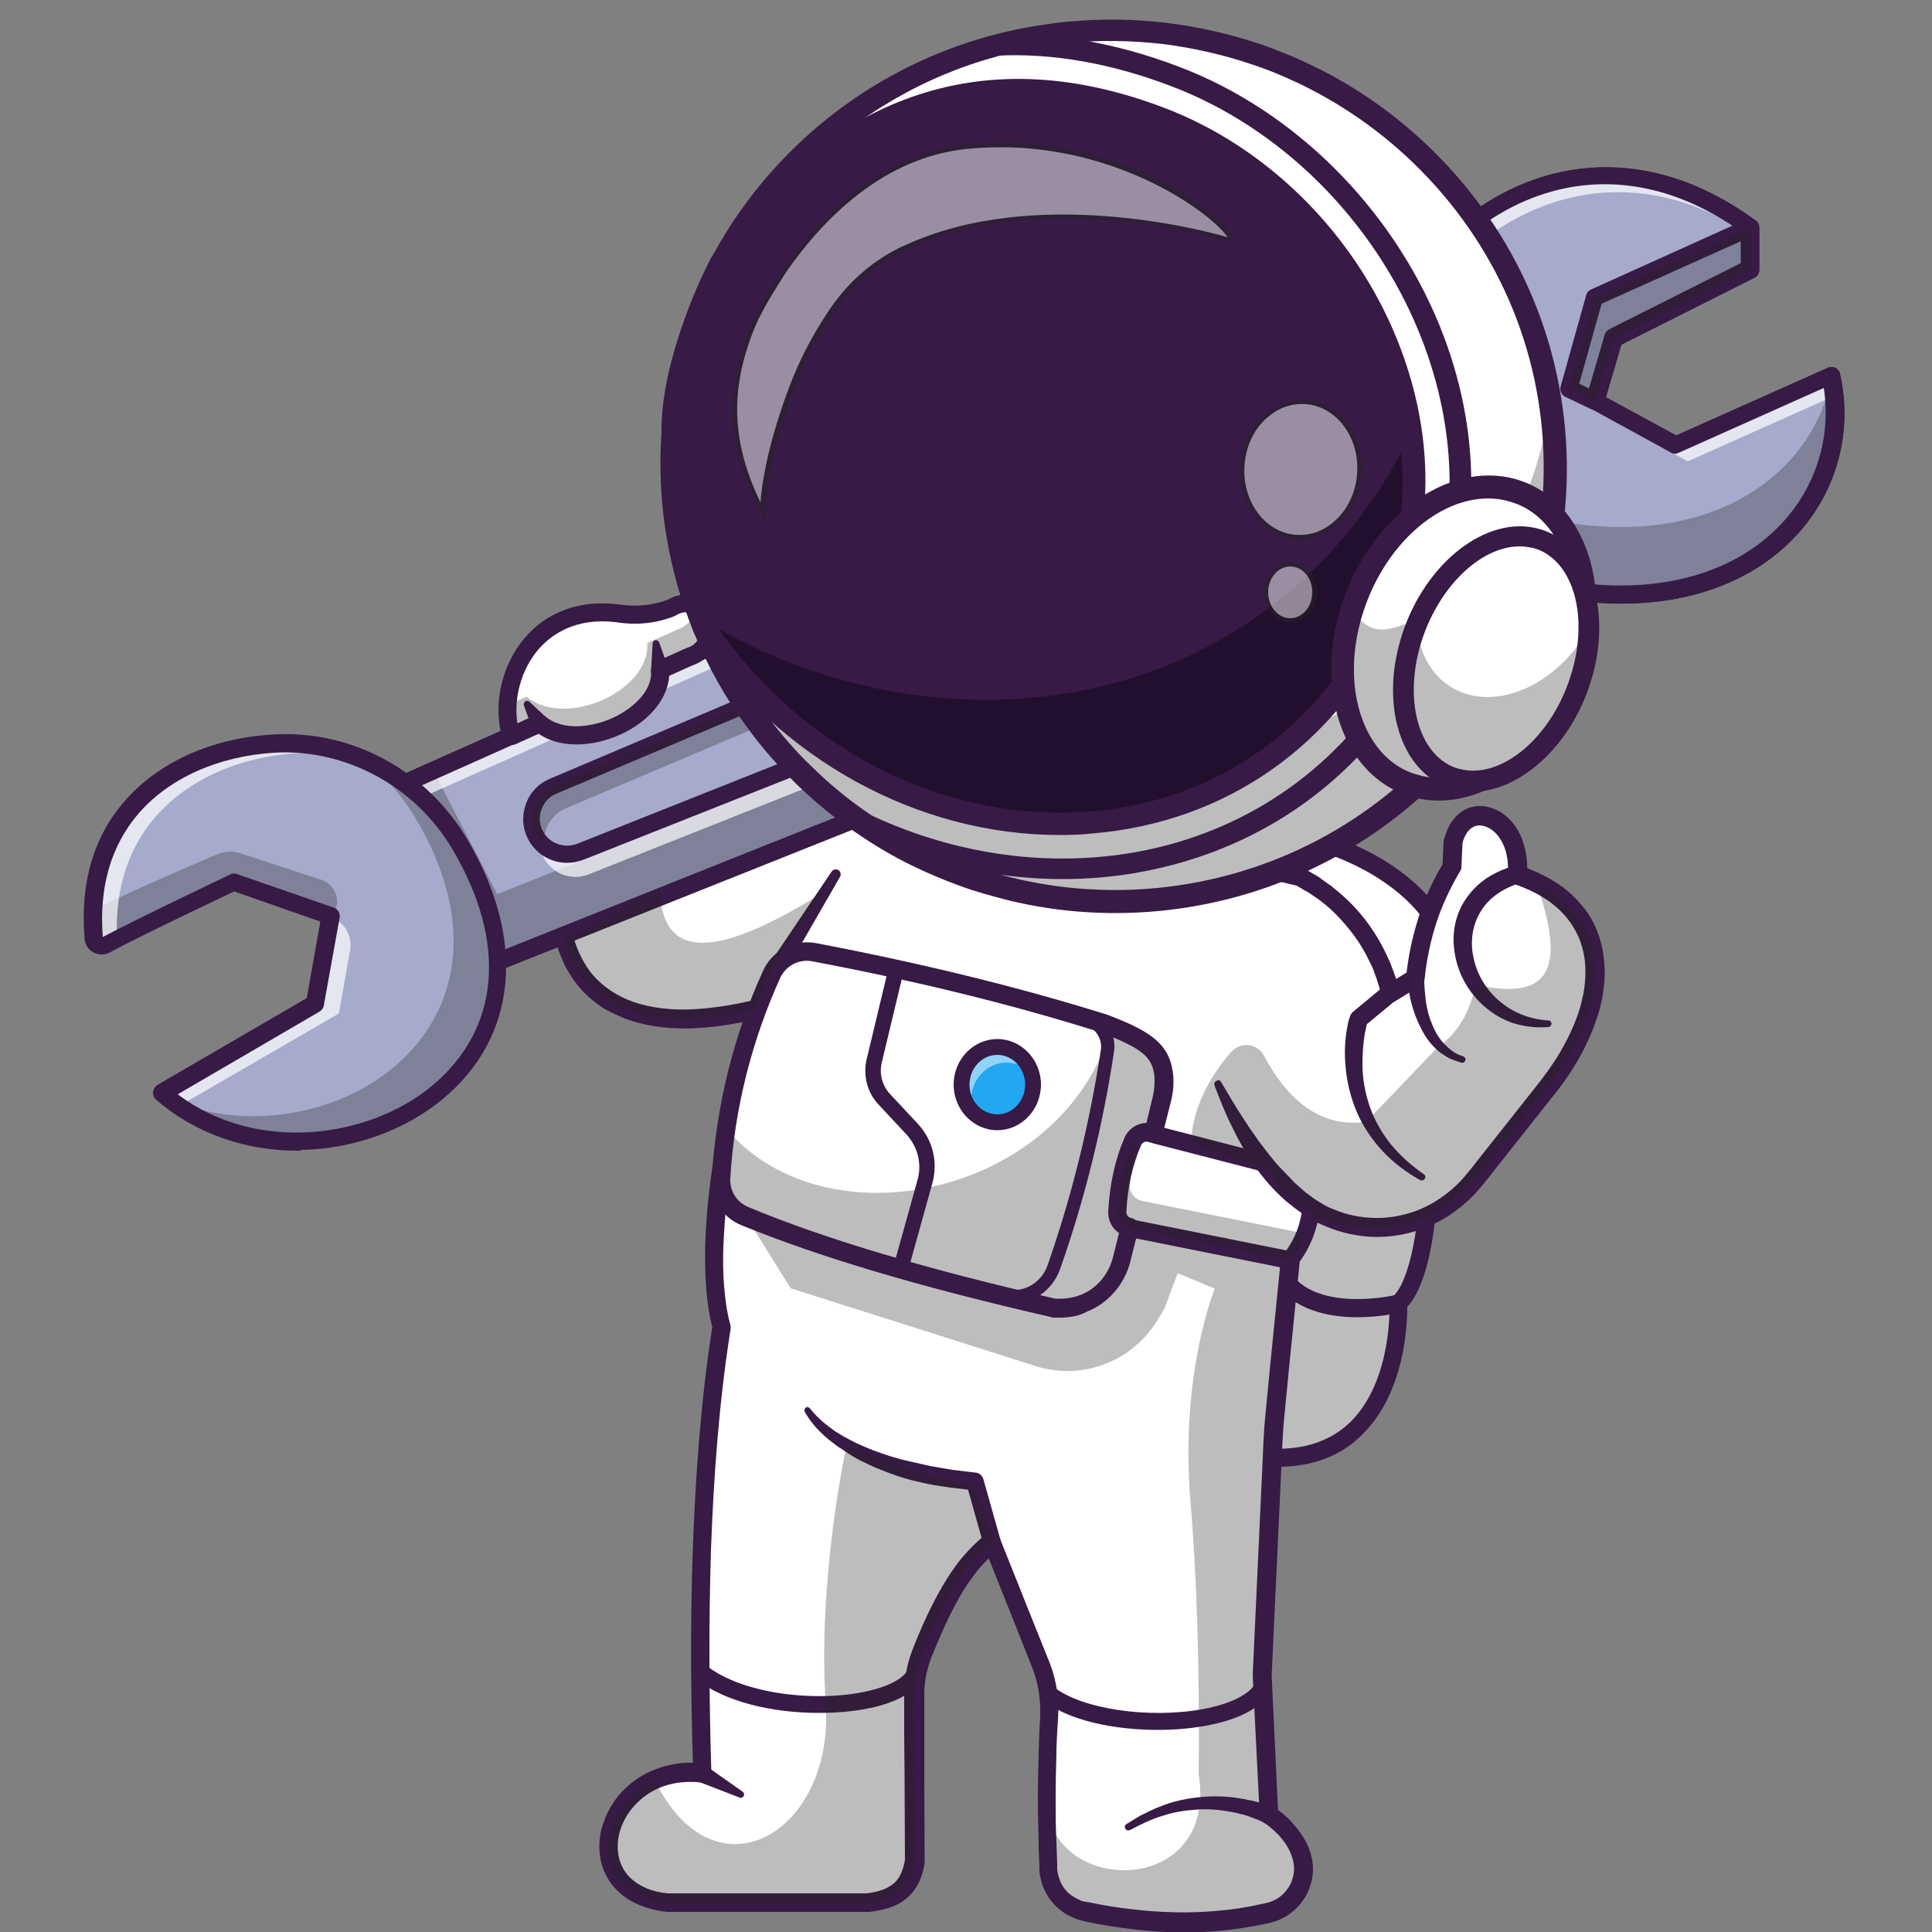 <?xml version="1.0" encoding="UTF-8"?> <!-- Generator: Adobe Illustrator 25.3.0, SVG Export Plug-In . SVG Version: 6.00 Build 0) --> <svg xmlns="http://www.w3.org/2000/svg" xmlns:xlink="http://www.w3.org/1999/xlink" version="1.1" id="图层_1" x="0px" y="0px" viewBox="0 0 500 500" style="enable-background:new 0 0 500 500;" xml:space="preserve"><rect x="0" y="0" width="500" height="500" fill="#808080" stroke="none"/> <style type="text/css"> .st0{fill:#FFFFFF;} .st1{opacity:0.3;} .st2{fill:#232323;} .st3{fill:#371A45;} .st4{fill:#A6AACC;} .st5{opacity:0.7;} .st6{fill:#22A7F0;} .st7{opacity:0.5;} .st8{fill:#220F2D;} </style> <g> <g> <g> <path class="st0" d="M328.6,377.3c35.2,1.7,33.2-39.8,33.2-39.8c5.9-5,7.3-22.6,7.3-22.6l6.1-68.8c-6.6-20.1-31-27.2-31-27.2 l-10.8,9.4"></path> </g> </g> <g class="st1"> <g> <path class="st2" d="M371.7,285.4l-2.6,29.5c0,0-1.4,17.6-7.3,22.6c0,0,2,41.6-33.2,39.8l4-127.5 C342.3,261.5,357.9,278.6,371.7,285.4z"></path> </g> </g> <g> <g> <path class="st3" d="M330.7,379.6c-0.7,0-1.5,0-2.2-0.1c-1.3-0.1-2.2-1.1-2.2-2.4c0.1-1.3,1.1-2.3,2.4-2.2 c8.7,0.4,15.7-1.9,20.9-7c10.8-10.8,10-30.2,10-30.4c0-0.7,0.3-1.4,0.8-1.9c4.2-3.6,6.1-16.4,6.5-21l6-68.3 c-6.3-18.3-29.1-25.2-29.4-25.3c-1.2-0.4-1.9-1.6-1.6-2.9c0.4-1.2,1.6-1.9,2.9-1.6c1,0.3,25.7,7.7,32.6,28.7 c0.1,0.3,0.1,0.6,0.1,0.9l-6.1,68.8c-0.1,1.8-1.5,17.2-7.2,23.3c0,4.5-0.6,22-11.4,32.8C347.2,376.8,339.7,379.6,330.7,379.6z"></path> </g> </g> <g> <g> <path class="st0" d="M399.9,282.1l-18,22.8c-5.7,7.2-14,11.9-23.1,12.6c-19.4,1.5-32.9-13.9-43.6-37.1l18.6,45.5l0.1,0.2l-4.4,44 l-2.9,63.6l1.7,36.1c4.5,3.2,7.1,6.6,8.3,10.2c2.3,6.5-1.7,13.6-8.4,15.1c-15.7,3.6-31.6,3-47.6-0.4c-5.2-1.1-9.1-5.6-9.4-10.9 c-0.2-4.7-0.4-9.4-0.4-14.1c-0.1-8.4,0.1-16.9,0.6-25.2c0.3-4.6-0.5-9.2-2.2-13.6l-10.5-26.3l0,0l-2.1-5.3 c-7.9,6.1-13.3,16.7-18,28.5c-1.4,3.6-2.2,7.5-2.1,11.4l0.2,42.6c-1,7.3-5.7,10.1-12.2,10.8h-51.9c-21-2.3-18.6-25.1-3.2-31.8 c3.5-1.5,7.6-2.2,12.2-1.7c-1.3-41.4-0.5-80.7,5-115.5c-4.6-16,0.4-43.9,0.4-43.9l9.8-38.7c-0.6,0.1-1.1,0.3-1.6,0.4 c-38.5,9.1-47.3-10.2-49.2-18.3c-0.5-2.1-0.6-3.4-0.6-3.4l73.5-40.2L336.4,227c19.9,10.3,23.4,30,23.4,30l6.5-4 c1.1-10.6,4.2-20.2,9.4-28.8l0.3-6.4c3-12.4,17.8-6.8,16.6,8.5C419,235.3,417.2,260.7,399.9,282.1z"></path> </g> </g> <g class="st1"> <g> <path class="st2" d="M328.3,495.1c-15.7,3.6-31.6,3-47.6-0.4c-5.2-1.1-9.1-5.6-9.4-10.9c-0.2-4.7-0.4-9.4-0.4-14.1 c0.2,0,0.3-0.1,0.3-0.1c4.7,21.3,44,20,39-10.6c0,0,0.7-37.2-2.1-70.4s6.3-55.1,6.3-55.1l-9.6-4l-3.4,9c-0.9,1.6-1.7,3-2.6,4.3 c-6.8,10.1-19.4,14.4-30.9,10.7l-63.3-20.1L193,314.7l99.5,2.9l41.3,8.1l0.1,0.2l-4.4,44l-2.9,63.6l1.7,36.1 c4.5,3.2,7.1,6.6,8.3,10.2C339,486.5,335,493.6,328.3,495.1z"></path> </g> </g> <g> <g> <path class="st0" d="M297.9,293.3l40.9,10.6c1.7,8.8-0.1,16.1-5,22.2l-41.4-8.3c-1.9-0.4-3.3-2.1-3.2-4c0.3-6.5,1.6-12.6,4-18.2 C294.1,293.8,296,292.8,297.9,293.3z"></path> </g> </g> <g> <g> <path class="st3" d="M333.9,328.4c-0.2,0-0.3,0-0.5,0l-41.4-8.3h-0.1c-3-0.6-5.1-3.4-5-6.4c0.4-7,1.8-13.4,4.2-19 c1.2-2.8,4.3-4.3,7.3-3.6l0.7,0.2l40.2,10.4c0.9,0.2,1.5,0.9,1.7,1.8c1.7,9.3-0.1,17.3-5.4,24 C335.2,328.1,334.6,328.4,333.9,328.4z M296.9,295.5c-0.6,0-1.2,0.4-1.5,1c-2.2,5.1-3.5,10.8-3.8,17.4c0,0.8,0.5,1.5,1.3,1.7h0.1 l39.9,8c3.6-5.1,4.9-10.9,3.9-17.8l-39.5-10.2C297.2,295.5,297,295.5,296.9,295.5z"></path> </g> </g> <g> <g> <path class="st0" d="M399.9,282.1l-18,22.8c-5.7,7.2-14,11.9-23.1,12.6c-0.8,0.1-1.6,0.1-2.4,0.1c-0.4,0-0.7,0-1,0h-0.1 c-10.6-0.3-19.3-5.8-26.7-14.9l0,0c-4.9-6-9.3-13.6-13.3-22.3l3.3-8.2l18-45.2c19.9,10.3,23.4,30,23.4,30l6.5-4 c1.1-10.6,4.2-20.2,9.4-28.8l0.3-6.4c3-12.4,17.8-6.8,16.6,8.5c1.7,0.6,3.3,1.2,4.8,2h0.1C418.7,238.6,416,262.1,399.9,282.1z"></path> </g> </g> <g> <g> <path class="st0" d="M359.8,257.1l-8.1,6.7c0,0-8.1,25.6,16.4,40.9"></path> </g> </g> <g> <g> <path class="st3" d="M316,280c2,3.3,3.9,6.7,6,9.8c1,1.6,2.1,3.2,3.2,4.7c0.5,0.8,1.1,1.5,1.7,2.3s1.1,1.5,1.7,2.2l1.8,2.2 c0.6,0.7,1.3,1.4,1.9,2c0.6,0.7,1.3,1.3,1.9,2s1.3,1.3,2,1.9s1.3,1.2,2.1,1.8l2.2,1.6l2.3,1.4c0.4,0.2,0.8,0.4,1.2,0.6l1.2,0.5 c3.3,1.4,6.8,2.1,10.4,2.2s7.1-0.5,10.5-1.7s6.5-3.1,9.3-5.4c1.4-1.2,2.6-2.4,3.8-3.8l0.9-1.1l0.9-1.1l1.8-2.3l14.4-18.2 c2.4-3,4.6-6,6.5-9.2s3.5-6.6,4.7-10c0.6-1.7,1-3.5,1.4-5.3c0.3-1.8,0.5-3.6,0.5-5.3c0-1.8-0.1-3.5-0.5-5.3 c-0.4-1.7-0.9-3.4-1.7-4.9c-0.8-1.6-1.7-3-2.8-4.3c-1.1-1.3-2.4-2.5-3.8-3.6c-2.8-2.1-6.1-3.7-9.6-4.9l0,0h-0.1 c-1-0.4-1.7-1.4-1.6-2.5c0.2-2.3,0-4.5-0.7-6.6c-0.7-2-1.9-3.9-3.5-5s-3.4-1.4-4.7-0.7c-1.4,0.7-2.4,2.4-2.9,4.5l0.1-0.5 l-0.3,6.5c0,0.4-0.2,0.8-0.4,1.1c-2.5,4.2-4.6,8.7-6.1,13.3c-1.5,4.7-2.5,9.5-3,14.4c-0.1,0.8-0.5,1.4-1.1,1.8l-6.5,4 c-1.1,0.7-2.6,0.4-3.4-0.8c-0.2-0.2-0.3-0.5-0.3-0.8v-0.1c-0.1-0.6-0.3-1.4-0.5-2.1c-0.2-0.7-0.5-1.5-0.7-2.2 c-0.3-0.7-0.5-1.4-0.8-2.2c-0.3-0.7-0.6-1.4-1-2.1c-1.3-2.8-3-5.5-4.9-7.9s-4-4.7-6.4-6.7l-0.9-0.7c-0.3-0.3-0.6-0.5-0.9-0.7 l-1.9-1.3c-0.6-0.5-1.3-0.8-2-1.2l-2-1.2l0.6,0.2l-117.5-27.5l1.7-0.2l-73.5,40.2l1.3-2.3c0,0.2,0,0.5,0.1,0.8 c0,0.3,0.1,0.6,0.1,0.9c0.1,0.6,0.2,1.2,0.4,1.8c0.3,1.2,0.7,2.3,1.2,3.4c1,2.2,2.2,4.3,3.8,6.1c3.2,3.6,7.5,6.1,12.3,7.4 c4.8,1.3,9.9,1.6,15.1,1.2c5.1-0.4,10.3-1.3,15.3-2.6l0,0c1.3-0.3,2.6,0.5,3,1.8c0.1,0.4,0.1,0.8,0,1.2l-5.2,20.3l-2.6,10.2 l-1.3,5.1l-0.6,2.5c-0.1,0.5-0.2,0.7-0.2,1.2l-0.2,1.3c-1.1,6.8-1.7,13.7-2,20.6c-0.1,3.4-0.1,6.9,0.2,10.2 c0.3,3.4,0.7,6.7,1.6,9.9l0,0c0.1,0.3,0.1,0.7,0.1,1c-3,18.9-4.4,38.1-5.1,57.3c-0.6,19.2-0.5,38.5,0.1,57.7c0,1.3-1,2.5-2.4,2.5 c-0.1,0-0.2,0-0.3,0l0,0c-4.4-0.5-8.9,0.2-12.6,2.3c-3.7,2.1-6.7,5.5-8.1,9.5c-1.4,3.9-1.1,8.4,1.3,11.6c1.2,1.6,2.8,2.8,4.7,3.7 c1.9,0.9,4,1.4,6.2,1.6h-0.3h51.9h-0.3c2.7-0.3,5.2-1,7-2.5c0.9-0.7,1.5-1.6,2-2.7s0.8-2.3,1-3.5v0.3l-0.1-22.1l-0.1-11V443v-2.8 v-1.4c0-0.5,0-1,0-1.5c0.1-2,0.4-4,0.8-5.9c0.2-1,0.5-1.9,0.8-2.9c0.3-0.9,0.7-1.9,1-2.7c1.4-3.5,2.9-6.9,4.6-10.3 c1.7-3.4,3.6-6.7,5.8-9.8c1.1-1.6,2.4-3.1,3.7-4.5s2.8-2.8,4.3-4c1-0.8,2.6-0.7,3.4,0.4c0.1,0.2,0.3,0.4,0.4,0.6l0,0l8.5,21.3 l4.3,10.7c1.5,3.8,2.3,8,2.3,12.1c0,2.1-0.2,3.9-0.3,5.9c-0.1,1.9-0.2,3.8-0.2,5.7c-0.1,3.8-0.2,7.6-0.2,11.4s0,7.6,0.2,11.4 c0.1,1.9,0.1,3.8,0.2,5.7v0.7c0,0.2,0,0.5,0,0.7l0.1,0.6l0.1,0.6c0.2,0.7,0.4,1.5,0.7,2.1c0.6,1.4,1.6,2.6,2.9,3.5 c0.6,0.4,1.3,0.8,2,1.1c0.3,0.2,0.7,0.3,1.1,0.4l0.6,0.1c0.2,0,0.4,0.1,0.7,0.1c3.7,0.8,7.4,1.4,11.1,1.8 c7.4,0.9,15,1.1,22.4,0.4c3.7-0.3,7.4-0.9,11-1.7l1.4-0.3l1.1-0.3c0.7-0.3,1.4-0.6,2-1c1.2-0.8,2.3-2,3-3.3s1.1-2.8,1.1-4.3 s-0.4-2.9-1.1-4.5c-1.4-3-3.9-5.5-6.8-7.5c-0.6-0.4-1-1.2-1-1.9l-1.8-36.1c0-0.1,0-0.2,0-0.2l2.5-53.9l0.3-6.7 c0.1-1.1,0.1-2.2,0.2-3.4l0.3-3.4l1.3-13.4l2.7-26.9c0.1-1.3,1.3-2.3,2.7-2.2c1.3,0.1,2.3,1.3,2.2,2.7l-2.7,26.8l-1.3,13.4 l-0.3,3.4c-0.1,1.1-0.1,2.2-0.2,3.4l-0.3,6.7l-2.5,53.8v-0.2l1.7,36.1l-1-1.9c1.7,1.2,3.3,2.5,4.7,4.1c1.4,1.6,2.7,3.3,3.7,5.3 c0.9,1.9,1.6,4.2,1.6,6.6c0,2.3-0.6,4.6-1.7,6.7c-1.1,2-2.7,3.8-4.6,5.1c-1,0.7-2,1.2-3.1,1.6c-0.5,0.2-1.1,0.3-1.6,0.5l-1.4,0.3 c-3.8,0.8-7.7,1.4-11.6,1.8c-7.8,0.7-15.7,0.5-23.4-0.5c-3.9-0.5-7.7-1.1-11.5-1.9c-0.2-0.1-0.5-0.1-0.7-0.2l-0.8-0.2 c-0.5-0.2-1.1-0.3-1.6-0.6c-1.1-0.4-2.1-1-3-1.7c-1.9-1.4-3.4-3.2-4.4-5.3c-0.5-1-0.9-2.2-1.1-3.3l-0.2-0.9l-0.1-0.9 c0-0.3,0-0.5,0-0.8v-0.7c-0.1-1.9-0.2-3.8-0.2-5.8c-0.1-3.8-0.2-7.7-0.2-11.6s0.1-7.7,0.2-11.6c0.1-1.9,0.1-3.8,0.2-5.8 c0.1-1.9,0.3-3.9,0.2-5.6c0-3.5-0.7-7.1-1.9-10.3l-4.2-10.6l-8.5-21.3l3.8,1c-1.3,1.1-2.6,2.2-3.8,3.5s-2.3,2.6-3.3,4.1 c-2.1,2.8-3.8,6-5.4,9.2c-1.6,3.2-3,6.5-4.4,9.9c-0.4,0.9-0.7,1.6-0.9,2.4c-0.3,0.8-0.5,1.6-0.7,2.4c-0.4,1.6-0.6,3.3-0.7,5 c0,0.4,0,0.8,0,1.3v1.4v2.8v5.5v11l0.1,22.1l0,0c0,0.1,0,0.2,0,0.3c-0.2,1.7-0.7,3.4-1.4,5c-0.8,1.6-1.9,3.2-3.3,4.3 c-1.4,1.2-3.1,2-4.7,2.5c-1.6,0.5-3.3,0.8-4.9,1c-0.1,0-0.2,0-0.3,0l0,0h-51.9l0,0c-0.1,0-0.2,0-0.2,0c-2.6-0.3-5.2-0.9-7.8-2.1 c-2.5-1.1-4.9-2.9-6.6-5.2c-1.7-2.3-2.8-5.1-3-7.9c-0.3-2.8,0.1-5.6,1.1-8.2c1.8-5.2,5.6-9.5,10.3-12.1c2.4-1.3,5-2.2,7.6-2.7 s5.3-0.5,7.9-0.2l-2.7,2.5c-0.6-19.3-0.8-38.7-0.1-58s2.1-38.7,5.1-57.9l0.1,1.1c-1.9-7.2-2.1-14.5-2-21.6 c0.2-7.1,0.9-14.2,2-21.2l0.2-1.3c0.1-0.4,0.2-1,0.3-1.4l0.6-2.6l1.3-5.1l2.6-10.2l5.2-20.4l3,3c-5.3,1.3-10.7,2.3-16.2,2.7 c-5.5,0.4-11.2,0.1-16.7-1.4c-2.8-0.8-5.4-1.9-8-3.3c-2.5-1.5-4.8-3.4-6.7-5.6c-1.9-2.2-3.5-4.7-4.6-7.4 c-0.6-1.3-1.1-2.7-1.4-4.1c-0.2-0.7-0.3-1.4-0.5-2.1c-0.1-0.4-0.1-0.7-0.2-1.1c-0.1-0.4-0.1-0.7-0.1-1.2 c-0.1-0.9,0.4-1.8,1.2-2.2l0,0l73.5-40.2c0.5-0.3,1.2-0.4,1.7-0.2L337,224.6h0.1c0.2,0,0.3,0.1,0.5,0.2l2.2,1.3 c0.7,0.4,1.5,0.8,2.2,1.4l2.1,1.5c0.4,0.2,0.7,0.5,1,0.8l1,0.8c2.7,2.2,5.1,4.7,7.2,7.4s3.9,5.7,5.4,8.8c0.4,0.8,0.7,1.6,1.1,2.4 c0.3,0.8,0.6,1.6,0.9,2.4c0.3,0.8,0.6,1.6,0.8,2.5c0.3,0.9,0.5,1.6,0.7,2.6l-3.7-1.6l6.5-4l-1.1,1.8c0.5-5.2,1.6-10.4,3.2-15.4 s3.8-9.9,6.6-14.4l-0.4,1.1l0.3-6.5l0,0c0-0.1,0-0.3,0.1-0.4c0.4-1.4,0.9-2.9,1.8-4.3c0.9-1.4,2.1-2.7,3.7-3.5s3.5-1.1,5.2-0.8 s3.3,1,4.6,1.9c2.6,1.9,4.3,4.6,5.2,7.4c0.9,2.8,1.2,5.7,1,8.6l-1.6-2.5l0,0c3.8,1.3,7.6,3.1,11,5.6c1.7,1.3,3.2,2.7,4.6,4.4 c1.4,1.6,2.6,3.4,3.5,5.4c0.9,1.9,1.6,4,2,6.1s0.6,4.2,0.6,6.3s-0.3,4.2-0.6,6.2c-0.4,2-0.9,4-1.6,5.9c-2.6,7.7-7,14.7-12,20.7 l-14.4,18.2l-1.8,2.3l-0.9,1.1l-1,1.2c-1.3,1.6-2.8,3-4.4,4.4c-3.2,2.7-6.8,4.8-10.7,6.2c-3.9,1.4-8.1,2.1-12.3,2 c-4.2-0.1-8.3-1-12.2-2.6l-1.4-0.6c-0.5-0.2-1-0.4-1.4-0.7l-2.7-1.5l-2.5-1.8c-0.8-0.6-1.6-1.3-2.4-1.9c-3.1-2.7-5.8-5.7-8.1-9 c-2.3-3.3-4.3-6.7-6-10.3c-1.8-3.5-3.2-7.2-4.6-10.8c-0.2-0.5,0.1-1,0.6-1.2C315.3,279.4,315.8,279.6,316,280L316,280z"></path> </g> </g> <g> <g> <path class="st3" d="M361.3,258.8l-8.1,6.7l0.7-1.1l0,0c-0.1,0.3-0.2,0.8-0.3,1.3l-0.3,1.4c-0.2,0.9-0.3,1.8-0.4,2.7 c-0.2,1.8-0.3,3.7-0.3,5.6c0,3.7,0.7,7.5,1.9,11c1.2,3.5,3.1,6.8,5.5,9.8c2.4,2.9,5.3,5.5,8.5,7.7l0,0c0.4,0.3,0.5,0.8,0.2,1.2 c-0.3,0.4-0.8,0.5-1.2,0.3c-3.5-2-6.8-4.4-9.6-7.4c-2.8-3-5.2-6.5-6.8-10.3c-1.6-3.8-2.6-7.9-2.9-12.1c-0.2-2.1-0.2-4.2,0-6.3 c0.1-1,0.2-2.1,0.4-3.1c0.1-0.5,0.2-1,0.3-1.6c0.1-0.5,0.3-1,0.5-1.6l0,0c0.1-0.4,0.4-0.8,0.7-1.1l0,0l8.1-6.7 c1-0.8,2.4-0.7,3.2,0.3C362.4,256.6,362.3,258,361.3,258.8z"></path> </g> </g> <g> <g> <path class="st3" d="M368.6,253c0,0.9,0,2,0.1,3s0.2,2.1,0.3,3.1c0.3,2,0.8,4.1,1.6,5.9c0.7,1.9,1.8,3.7,3.1,5.1 c0.7,0.7,1.4,1.4,2.3,2c0.8,0.6,1.8,1,2.7,1.3l0,0c0.5,0.2,0.7,0.7,0.5,1.1s-0.6,0.7-1,0.5c-1.1-0.3-2.2-0.7-3.3-1.2 c-1-0.6-2-1.2-2.9-2c-1.8-1.6-3.2-3.5-4.2-5.6c-1.1-2.1-1.9-4.2-2.5-6.5c-0.3-1.1-0.5-2.2-0.7-3.4c-0.2-1.2-0.4-2.2-0.4-3.5 c-0.1-1.3,0.9-2.4,2.1-2.5c1.3-0.1,2.4,0.9,2.5,2.1C368.6,252.8,368.6,252.9,368.6,253L368.6,253z"></path> </g> </g> <g> <g> <path class="st3" d="M393.3,228.5c-4.2,1.4-8,3.8-10.1,7.4c-2.2,3.5-2.8,8-1.8,12.2c0.9,4.2,3.3,8.2,6.8,11.1 c3.4,2.9,7.8,4.6,12.5,4.9l0,0c0.5,0,0.9,0.4,0.8,0.9c0,0.4-0.4,0.8-0.8,0.8c-2.5,0.2-5.1,0-7.6-0.6s-4.9-1.7-7.1-3.3 c-4.3-3-7.6-7.6-9-12.8c-0.7-2.6-1-5.4-0.7-8.1c0.3-2.7,1.2-5.5,2.7-7.8c1.5-2.4,3.5-4.4,5.7-5.9c2.3-1.5,4.8-2.6,7.3-3.2 c1.2-0.3,2.5,0.4,2.8,1.7C395.1,226.9,394.4,228.1,393.3,228.5L393.3,228.5z"></path> </g> </g> <g class="st1"> <g> <path class="st2" d="M399.9,282.1l-18,22.8c-5.7,7.2-14,11.9-23.1,12.6c-0.8,0.1-1.6,0.1-2.4,0.1h-1.7c-20,0.1-26-14.5-26.1-14.9 l0,0l-20.4-6.7c0.4-10.3,5.9-18.6,10.4-23.7l0.1-0.1c2.4-2.7,6.7-2.2,8.4,1c6.7,12.5,15.4,18.7,26.5,17.1l18.8-19.6 c8.1-5.4,9.4-15.9,9.4-15.9c22.8,5.3,21.9-8.5,15.8-26.4h0.1C418.7,238.6,416,262.1,399.9,282.1z"></path> </g> </g> <g> <g> <path class="st3" d="M200.3,247.7l14.9-22.1c0.4-0.6,1.2-0.8,1.8-0.4c0.6,0.4,0.7,1.2,0.4,1.7L204.1,250c-0.6,1.1-2,1.5-3.1,0.9 s-1.5-2-0.9-3.1C200.2,247.8,200.3,247.7,200.3,247.7z"></path> </g> </g> <g> <g> <path class="st3" d="M209.7,364.6c1.1,1.4,2.5,2.8,4,4c0.4,0.3,0.8,0.6,1.2,0.9l1.2,0.9c0.8,0.5,1.6,1,2.5,1.5 c3.4,1.9,7,3.4,10.7,4.6c3.7,1.3,7.6,2,11.4,2.9l5.8,1l5.9,0.7h0.1c1,0.1,1.7,0.8,2,1.7l4.5,16c0.3,1.2-0.4,2.5-1.6,2.8 s-2.5-0.4-2.8-1.6l-4.5-16l2,1.7L246,385c-2-0.3-4.1-0.6-6.1-1c-1-0.2-2-0.5-3-0.7s-2-0.5-3-0.8c-2-0.6-3.9-1.3-5.9-2.1 c-1.9-0.7-3.8-1.7-5.7-2.6c-0.9-0.5-1.8-1-2.7-1.6s-1.7-1.2-2.6-1.7c-0.8-0.6-1.7-1.3-2.5-1.9c-0.8-0.7-1.6-1.4-2.3-2.1 c-1.5-1.5-2.8-3.1-3.9-5.1c-0.2-0.4-0.1-1,0.4-1.2C208.9,364,209.4,364.2,209.7,364.6L209.7,364.6z"></path> </g> </g> <g> <g> <path class="st3" d="M182.7,457l9.5,6.7c0.4,0.3,0.5,0.8,0.2,1.2c-0.2,0.3-0.7,0.5-1,0.3l-10.9-4.2c-1.2-0.5-1.8-1.8-1.3-3 s1.8-1.8,3-1.3C182.4,456.8,182.6,456.9,182.7,457z"></path> </g> </g> <g> <g> <path class="st3" d="M211.9,443.3c-11.8,0-24.6-2.8-32.2-9.1c-0.9-0.8-1.1-2.1-0.3-3.1c0.8-0.9,2.1-1.1,3.1-0.3 c9.6,7.9,29.8,9.9,42.7,6.7c5.4-1.3,9-3.4,10-5.8c0.5-1.1,1.8-1.6,2.9-1.2c1.1,0.5,1.6,1.7,1.2,2.9c-1.6,3.8-6.1,6.7-13,8.4 C222,442.8,217.1,443.3,211.9,443.3z"></path> </g> </g> <g> <g> <path class="st3" d="M299.7,447.7c-11.3,0-23.3-2.4-29.9-7.8c-0.9-0.8-1.1-2.1-0.3-3.1c0.8-0.9,2.1-1.1,3.1-0.3 c7.2,5.8,24.7,8.4,38.8,5.8c6.9-1.3,11.8-3.7,13.5-6.6c0.6-1,1.9-1.4,3-0.8c1,0.6,1.4,1.9,0.8,3c-3,5.2-10.6,7.6-16.5,8.7 C308.4,447.3,304.1,447.7,299.7,447.7z"></path> </g> </g> <g> <g> <path class="st3" d="M327.3,471.8c-0.5-0.3-1.2-0.6-1.9-0.9c-0.7-0.3-1.4-0.5-2.1-0.8c-0.7-0.2-1.4-0.5-2.1-0.6 c-0.7-0.2-1.5-0.4-2.2-0.5c-2.9-0.6-6-0.9-9-0.7c-3,0.2-6.1,0.6-9,1.6c-1.5,0.4-2.9,1-4.3,1.6c-0.7,0.3-1.4,0.7-2.1,1l-2.1,1.1 h-0.1c-0.4,0.2-1,0.1-1.2-0.4c-0.2-0.4-0.1-0.9,0.3-1.1l2.1-1.3c0.7-0.4,1.4-0.9,2.1-1.2c1.5-0.7,2.9-1.5,4.4-2 c3-1.3,6.3-2,9.5-2.4c3.3-0.4,6.6-0.4,9.9,0c0.8,0.1,1.6,0.3,2.5,0.4c0.8,0.2,1.6,0.3,2.4,0.5s1.6,0.4,2.4,0.7 c0.4,0.1,0.8,0.3,1.2,0.4c0.2,0.1,0.4,0.1,0.6,0.2s0.4,0.2,0.7,0.3c1.1,0.5,1.6,1.9,1.1,3.1c-0.5,1.1-1.9,1.6-3.1,1.1 C327.4,471.9,327.4,471.9,327.3,471.8L327.3,471.8z"></path> </g> </g> <g> <g> <path class="st2" d="M128.7,251.2c-0.9,0-1.8-0.5-2.1-1.4c-0.5-1.2,0.1-2.5,1.3-3l249.6-99.7c0.4-0.1,0.7-0.2,1.1-0.2l20.4,2.3 c0.1,0,0.2,0,0.2,0c25.1,5.6,47.3,1,60.9-12.7c9.6-9.6,13.9-22.9,11.9-36.1l-37.6,16.8c-0.7,0.3-1.4,0.3-2-0.1l-20.8-11.4 c-0.9-0.5-1.4-1.6-1.1-2.7l4.8-16.4c0.2-0.6,0.6-1.1,1.2-1.4l34-17.1v-8.2c-15.7-11.2-32.6-14.8-48.7-10.4 c-18.7,5.1-35.2,20.9-44.2,42.2c-0.2,0.5-0.6,1-1.2,1.2L105.7,204.8c-1.2,0.5-2.5,0-3-1.2s0-2.5,1.2-3l250-111.3 c9.7-22.1,27.1-38.5,46.9-44c17.9-4.9,36.4-0.8,53.6,11.8c0.6,0.4,0.9,1.1,0.9,1.9v10.8c0,0.9-0.5,1.7-1.3,2.1l-34.4,17.3 l-4,13.6l18.2,9.9L473,95.2c0.6-0.3,1.4-0.3,2,0s1.1,0.9,1.2,1.6c3.5,15.6-1.2,31.7-12.6,43.1c-14.8,14.8-38.5,19.8-65.1,13.9 l-19.7-2.2L129.6,251C129.3,251.2,129,251.2,128.7,251.2z"></path> </g> </g> <g> <g> <path class="st4" d="M398.7,151.5l-20.4-2.3l-249.6,99.7l-24-46.2L355.5,91c16.3-38.3,57.2-61.5,97.4-32.1v10.8l-35.3,17.7 l-4.8,16.4l20.8,11.4l40.2-17.9C481,129.6,451.7,163.3,398.7,151.5z"></path> </g> </g> <g class="st1"> <g> <path class="st2" d="M398.7,151.5l-20.4-2.3l-249.6,99.7l-24-46.2l7.4-3.3l16.6,32l249.6-99.7l20.4,2.3 c42.8,9.5,70.1-10.6,75.2-35.8C480.4,130.3,451.2,163.2,398.7,151.5z"></path> </g> </g> <g class="st5"> <g> <path class="st0" d="M358.8,95.2L108,206.9l21.7,41.7l-0.9,0.4l-24-46.2L355.5,91c16.3-38.3,57.2-61.5,97.4-32.1v1.9 C413.8,34.9,374.6,57.8,358.8,95.2z"></path> </g> </g> <g class="st5"> <g> <path class="st0" d="M474.6,102.5l-37.8,16.9L416,108l0.6-2l16.9,9.2l40.2-17.9C474.2,99,474.5,100.8,474.6,102.5z"></path> </g> </g> <g> <g> <path class="st3" d="M128.7,251.2c-0.9,0-1.8-0.5-2.1-1.4c-0.5-1.2,0.1-2.5,1.3-3l249.6-99.7c0.4-0.1,0.7-0.2,1.1-0.2l20.4,2.3 c0.1,0,0.2,0,0.2,0c25.1,5.6,47.3,1,60.9-12.7c9.6-9.6,13.9-22.9,11.9-36.1l-37.6,16.8c-0.7,0.3-1.4,0.3-2-0.1l-20.8-11.4 c-0.9-0.5-1.4-1.6-1.1-2.7l4.8-16.4c0.2-0.6,0.6-1.1,1.2-1.4l34-17.1v-8.2c-15.7-11.2-32.6-14.8-48.7-10.4 c-18.7,5.1-35.2,20.9-44.2,42.2c-0.2,0.5-0.6,1-1.2,1.2L105.7,204.8c-1.2,0.5-2.5,0-3-1.2s0-2.5,1.2-3l250-111.3 c9.7-22.1,27.1-38.5,46.9-44c17.9-4.9,36.4-0.8,53.6,11.8c0.6,0.4,0.9,1.1,0.9,1.9v10.8c0,0.9-0.5,1.7-1.3,2.1l-34.4,17.3 l-4,13.6l18.2,9.9L473,95.2c0.6-0.3,1.4-0.3,2,0s1.1,0.9,1.2,1.6c3.5,15.6-1.2,31.7-12.6,43.1c-14.8,14.8-38.5,19.8-65.1,13.9 l-19.7-2.2L129.6,251C129.3,251.2,129,251.2,128.7,251.2z"></path> </g> </g> <g> <g> <path class="st3" d="M412.8,106.1c-0.3,0-0.7-0.1-1-0.2l-6.7-3.2c-1-0.5-1.5-1.6-1.2-2.7l6.6-23.6c0.2-0.7,0.6-1.2,1.3-1.5 l40.1-18.1c1.2-0.5,2.5,0,3,1.2s0,2.5-1.2,3l-39.2,17.6l-5.8,20.7l4.9,2.4c1.1,0.5,1.6,1.9,1.1,3.1 C414.4,105.7,413.6,106.1,412.8,106.1z"></path> </g> </g> <g class="st5"> <g> <path class="st0" d="M254.2,185.8l-101.9,40.5c-4.6,1.8-9.8-0.3-11.8-4.8c-0.7-1.5-0.9-3.1-0.8-4.6c2.5,3,6.7,4.2,10.5,2.7 L250,180L254.2,185.8z"></path> </g> </g> <g class="st1"> <g> <polygon class="st2" points="452.9,58.9 452.9,69.7 417.6,87.5 412.8,103.8 406.1,100.6 412.7,77 "></polygon> </g> </g> <g> <g> <path class="st3" d="M146.8,223.3c-4.4,0-8.5-2.5-10.4-6.7c-1.3-2.8-1.3-5.9-0.2-8.8c1.1-2.9,3.3-5.1,6.2-6.3l96.3-40.8 c0.9-0.4,2-0.1,2.6,0.7l12.6,17.4c0.4,0.5,0.5,1.2,0.3,1.9c-0.2,0.6-0.7,1.2-1.3,1.4L151,222.5 C149.6,223,148.2,223.3,146.8,223.3z M238.8,165.3L144,205.4c-1.8,0.7-3.1,2.1-3.8,3.9c-0.7,1.8-0.7,3.7,0.1,5.4l0,0 c1.5,3.4,5.5,5,9,3.7l99.3-39.5L238.8,165.3z"></path> </g> </g> <g class="st1"> <g> <path class="st2" d="M252.1,180l-0.8,0.3l-8.6-11.9l-96.3,40.8c-3.9,1.7-6,5.7-5.5,9.6c-1-0.9-1.8-2-2.4-3.2 c-2.1-4.7,0.1-10.2,4.8-12.2l96.3-40.8L252.1,180z"></path> </g> </g> <g> <g> <path class="st4" d="M41.9,282.9c37.8,32.9,113.6-2.2,77.1-64.3c-10-17-28.6-27.3-48.3-26.1C46.2,194,21.4,209.4,24.3,243 c0.1,1.5,1.8,2.4,3.1,1.6c8.3-4.6,33.2-16.3,33.2-16.3l25.1,8.7l-4.1,22.7L41.9,282.9z"></path> </g> </g> <g class="st1"> <g> <path class="st2" d="M61.3,229.5c0,0-24.8,11.7-33.2,16.3c-1.3,0.7-2.9-0.1-3.1-1.6c-0.3-3.2-0.3-6.3-0.1-9.1 c8.3-4.1,24.7-11.2,31.3-14c1.9-0.8,3.9-0.9,5.9-0.3l21.1,6.9c4,1.3,5.4,6.4,2.5,9.5l0,0L61.3,229.5z"></path> </g> </g> <g class="st1"> <g> <path class="st2" d="M44,284.6c39.5,16.7,96.3-17.2,63.7-72.6c-3.6-6.1-8.2-11.3-13.6-15.4c10.3,4.4,19.1,12.1,24.9,22 C154.9,279.6,82.5,314.5,44,284.6z"></path> </g> </g> <g class="st5"> <g> <path class="st0" d="M30.3,243.1c-1.1,0.6-2.1,1.1-2.9,1.5c-1.3,0.7-2.9-0.1-3.1-1.6c-2.9-33.5,21.9-49,46.4-50.5 c8.7-0.5,17.3,1.2,25,4.8c-6-1.9-12.3-2.8-18.8-2.4C52.9,196.4,28.7,211.2,30.3,243.1z"></path> </g> </g> <g class="st5"> <g> <path class="st0" d="M85.6,237.4L85.6,237.4c3.6,1.2,5.7,4.9,5,8.6l-2.9,16.3l-39.7,23c3.6,3.1,7.5,5.6,11.6,7.6 c-6.4-2-12.5-5.3-17.8-10l39.7-23L85.6,237.4z"></path> </g> </g> <g> <g> <path class="st3" d="M76.9,297.8c-13.8,0-26.7-4.7-36.5-13.2c-0.6-0.5-0.8-1.2-0.8-2c0.1-0.7,0.5-1.4,1.1-1.8l38.7-22.5l3.5-19.8 l-22.3-7.8c-4.4,2.1-24.9,11.8-32.2,15.8c-1.3,0.7-2.9,0.7-4.2,0c-1.3-0.7-2.2-2-2.3-3.5c-1.2-14.3,2.2-26.3,10.3-35.6 c8.7-10.1,22.6-16.4,38.3-17.3c20.5-1.3,39.8,9.2,50.5,27.2c15.3,26,12.9,51.2-6.5,67.2c-9.7,8-22.9,12.8-36.4,13.1 C77.8,297.8,77.3,297.8,76.9,297.8z M46,283.2c20.5,15.5,49.5,11.3,65.7-2.1c17.7-14.7,19.7-37.1,5.4-61.3 c-9.6-16.3-27.7-26.1-46.2-25c-14.4,0.9-27.2,6.6-35.1,15.8c-7.1,8.3-10.2,19-9.2,31.9c8.6-4.6,32-15.7,33-16.2 c0.5-0.3,1.2-0.3,1.7-0.1l25.1,8.7c1.1,0.4,1.7,1.5,1.5,2.6l-4.1,22.7c-0.1,0.7-0.5,1.2-1.1,1.6L46,283.2z"></path> </g> </g> <g> <g> <g> <path class="st0" d="M179.2,169.5c8.8-3.9,3.1-17.4-5.4-12.3c-4.5,1.8-9.2,2.2-14.2,1.5c-21.5-2.6-31.5,17.3-27.4,31.8l7.4-3.3 c10.1,8.4,32.1-1.6,31.2-13.9C170.8,173.3,179.9,169.2,179.2,169.5z"></path> </g> </g> <g class="st1"> <g> <path class="st2" d="M179.2,169.5L179.2,169.5c-0.1,0-8.4,3.7-8.4,3.7c0.9,12.2-21.1,22.3-31.2,13.9l-7.4,3.3 c-0.7-2.5-1-5.2-0.9-7.9l5-2.2c10.1,8.4,32.1-1.6,31.2-13.9c0,0,8.3-3.7,8.4-3.7l0,0c2.8-1.3,4.1-3.5,4.3-5.8 C184.3,159.3,185.3,166.8,179.2,169.5z"></path> </g> </g> <g> <g> <path class="st3" d="M132.2,192.8c-0.3,0-0.7-0.1-1-0.2c-0.6-0.3-1.1-0.8-1.2-1.5c-2.5-8.8-0.2-19,5.8-26 c5.8-6.8,14.3-9.9,24.1-8.7c4.8,0.7,9,0.3,12.9-1.2c3-1.7,6.2-1.8,8.8-0.2c2.8,1.7,4.6,5.2,4.3,8.8c-0.2,3.5-2.3,6.5-5.7,8l0,0 c-0.6,0.2-4.8,2.1-7,3.1c-0.4,5.6-4.6,11.1-11.4,14.6c-6.7,3.4-15.9,4.8-22.4,0.4l-6.2,2.8C132.8,192.7,132.5,192.8,132.2,192.8 z M139.6,184.9c0.5,0,1,0.2,1.5,0.5c4.8,4,12.8,2.8,18.5-0.1c4.6-2.4,9.3-6.7,8.9-11.8c-0.1-1,0.5-1.9,1.4-2.3l7.1-3.2 c0.3-0.1,0.7-0.3,1-0.4c0.1-0.1,0.2-0.1,0.3-0.1l0,0l0,0l0,0c2.3-1,2.9-2.8,3-4.1c0.1-1.8-0.8-3.7-2.1-4.5 c-1.2-0.7-2.6-0.6-4.2,0.3c-0.1,0.1-0.2,0.1-0.3,0.2c-4.7,1.9-9.9,2.5-15.4,1.6c-10.4-1.2-16.6,3.2-20,7.1 c-4.4,5.2-6.4,12.5-5.4,19.1l4.8-2.2C139,184.9,139.3,184.9,139.6,184.9z"></path> </g> </g> <g> <g> <path class="st3" d="M137.7,188.4l-2.1-5.8c-0.2-0.5,0.1-1,0.5-1.2c0.3-0.1,0.7,0,0.9,0.2l4.5,4.2c1,0.9,1,2.4,0.1,3.3 c-0.9,1-2.4,1-3.3,0.1C138,189.1,137.8,188.8,137.7,188.4z"></path> </g> </g> <g> <g> <path class="st3" d="M168.5,173.6l0.4-7.1c0-0.5,0.5-0.9,0.9-0.8c0.4,0,0.7,0.3,0.8,0.6l2.4,6.7c0.4,1.2-0.2,2.6-1.4,3 s-2.6-0.2-3-1.4C168.5,174.2,168.5,173.9,168.5,173.6z"></path> </g> </g> </g> <g> <g> <path class="st0" d="M300.8,284.7l-10.3,41c-1.3,5.2-4.9,9.7-9.9,11.6c-2.5,1-5.1,1.3-7.8,1.1c-4.3-1-8.5-2-12.6-3 c-25.1-6.1-48.1-12.8-67.3-20.7c-4-1.6-6.5-5.7-6.2-10c0.3-4.2,0.7-8.3,1.3-12.4c2-13.8,5.9-27.2,11.8-40.2 c1.9-4.2,6.5-6.6,11.1-5.7c24.8,4.7,48.5,10.3,70.9,17.2l0,0c1.1,0.3,2.3,0.7,3.4,1.1c1.8,0.7,3.4,1.3,4.8,1.9l0,0 c7.7,3.3,10.4,6.1,11.1,11C301.5,280.1,301.3,282.5,300.8,284.7z"></path> </g> </g> <g> <g> <ellipse class="st6" cx="258.1" cy="280.7" rx="9.2" ry="9.8"></ellipse> </g> </g> <g class="st7"> <g> <path class="st0" d="M251.3,284.8c0-5.4,4.1-9.8,9.2-9.8c2.5,0,4.7,1,6.3,2.7c-1.2-3.9-4.7-6.7-8.8-6.7c-5.1,0-9.2,4.4-9.2,9.8 c0,2.8,1.1,5.3,2.9,7.1C251.5,286.9,251.3,285.9,251.3,284.8z"></path> </g> </g> <g class="st1"> <g> <path class="st2" d="M300.8,284.7l-2.2,8.7l-0.7-0.2c-1.9-0.5-3.8,0.5-4.6,2.3c-2.4,5.6-3.7,11.7-4,18.2c-0.1,1.9,1.3,3.6,3.2,4 h0.1l-2,8c-1.3,5.2-4.9,9.7-9.9,11.6c-2.5,1-5.1,1.3-7.8,1.1c-4.3-1-8.5-2-12.6-3c-25.1-6.1-48.1-12.8-67.3-20.7 c-4-1.6-6.5-5.7-6.2-10c0.3-4.2,0.7-8.3,1.3-12.4c25.8,30,85.5,17.1,98.9-24.4l3.2-1.3l0,0c7.7,3.3,10.4,6.1,11.1,11 C301.5,280.1,301.3,282.5,300.8,284.7z"></path> </g> </g> <g> <g> <path class="st3" d="M274.1,341c-0.5,0-1,0-1.5,0c-0.1,0-0.3,0-0.4-0.1c-34.4-7.9-59.9-15.5-80.3-23.8c-5-2-8.1-7-7.7-12.4 c1.2-18.6,5.6-36.6,13.3-53.5c2.4-5.3,8.1-8.2,13.8-7.1c27.7,5.3,52.1,11.3,74.6,18.3h0.1c11.2,4.2,16.4,7.4,17.5,14.9 c0.4,2.5,0.2,5.2-0.5,7.9l-2.2,8.7c-0.2,0.6-0.6,1.2-1.1,1.5c-0.6,0.3-1.2,0.4-1.9,0.3l-0.7-0.2c-0.7-0.2-1.5,0.2-1.8,0.9 c-2.2,5.1-3.5,10.8-3.8,17.3c0,0.7,0.5,1.4,1.2,1.5h0.1c1.3,0.3,2.2,1.7,1.8,3l-2,8c-1.5,6.2-5.8,11.1-11.4,13.3 C279.2,340.6,276.8,341,274.1,341z M273.1,336.1c2.4,0.1,4.6-0.2,6.6-1c4.1-1.6,7.3-5.3,8.4-10l1.5-6c-1.8-1.2-2.9-3.3-2.8-5.6 c0.4-7.1,1.8-13.5,4.2-19c1-2.4,3.3-3.8,5.7-3.9l1.6-6.6l0,0c0.5-2.1,0.6-4.1,0.4-6c-0.7-4.4-2.9-6.7-14.4-11 c-22.3-7-46.5-13-74-18.2c-3.5-0.7-6.9,1.1-8.4,4.3c-7.4,16.4-11.8,33.8-12.9,51.8c-0.2,3.3,1.7,6.3,4.7,7.5 C213.6,320.7,239.6,328.4,273.1,336.1z"></path> </g> </g> <g class="st1"> <g> <path class="st2" d="M338.6,316.8c-0.9,3.4-2.5,6.5-4.7,9.3l-41.4-8.3c-1.9-0.4-3.3-2.1-3.2-4c0.3-6.5,1.6-12.6,4-18.2 c0.3-0.6,0.6-1.1,1.1-1.5c-1.2,4-1.8,8.3-2,12.7c-0.1,1.9,1.3,3.6,3.2,4l41.4,8.3C337.5,318.4,338.1,317.6,338.6,316.8z"></path> </g> </g> <g> <g> <path class="st3" d="M233,330.8c-0.2,0-0.4,0-0.5-0.1c-1.1-0.3-1.7-1.4-1.4-2.5l6.4-23c1.1-4.1,0-8.4-2.9-11.6l-7.2-7.7 c-3-3.2-4.1-7.6-3.1-11.8l5.7-23.8c0.3-1.1,1.4-1.8,2.4-1.5c1.1,0.3,1.8,1.4,1.5,2.4l-5.7,23.8c-0.7,2.9,0.1,5.9,2.1,8.1l7.2,7.7 c3.9,4.2,5.3,9.9,3.8,15.4l-6.4,23C234.7,330.2,233.9,330.8,233,330.8z"></path> </g> </g> <g> <g> <path class="st3" d="M261.9,337.4c-0.6,0-1.3,0-2-0.1c-1-0.1-1.6-1-1.5-2s1-1.6,2-1.5c1.6,0.2,3.1,0.1,4.5-0.3 c2.9-0.9,5.3-3.2,6.3-6.3c6.2-17.8,10.8-36.4,13.7-55.5c0.4-2.7-1.2-5.4-3.8-6.3c-0.9-0.3-1.4-1.3-1.1-2.2 c0.3-0.9,1.3-1.4,2.2-1.1c4.2,1.4,6.8,5.7,6.1,10.1c-2.9,19.3-7.6,38.2-13.9,56.1c-1.4,4.1-4.7,7.3-8.6,8.5 C264.6,337.2,263.3,337.4,261.9,337.4z"></path> </g> </g> <g> <g> <path class="st3" d="M258.1,292.5c-6.2,0-11.3-5.3-11.3-11.8s5.1-11.8,11.3-11.8c6.2,0,11.3,5.3,11.3,11.8 S264.3,292.5,258.1,292.5z M258.1,273c-4,0-7.2,3.5-7.2,7.7s3.2,7.7,7.2,7.7s7.2-3.5,7.2-7.7S262.1,273,258.1,273z"></path> </g> </g> <g class="st1"> <g> <path class="st2" d="M213.7,230.5l-11.5,15.8l-7,15l0,0c-38.5,9.1-47.3-10.2-49.2-18.3l24.8-12.6 C171.4,250.6,188.7,246.3,213.7,230.5z"></path> </g> </g> <g class="st1"> <g> <path class="st2" d="M258.8,403.9c0,0,0,0.3-0.1,0.7l-2.1-5.3c-7.9,6.1-13.3,16.7-18,28.5c-1.4,3.6-2.2,7.5-2.1,11.4l0.2,42.6 c-1,7.3-5.7,10.1-12.2,10.8h-51.9c-21-2.3-18.6-25.1-3.2-31.8c0.2,0.3,0.4,0.7,0.6,1c15.7,30.3,45.9,12.1,43.7-20.7 c-2.2-32.8,5.4-67,5.4-67l19.3,7.3l13.7,3.5L258.8,403.9z"></path> </g> </g> <g> <g> <path class="st3" d="M351.3,340.9c-6.5,0-14.6-1.4-19.7-7c-0.9-0.9-0.8-2.4,0.1-3.3s2.4-0.8,3.3,0.1c8,8.7,26.1,4.5,26.3,4.4 c1.2-0.3,2.5,0.5,2.8,1.7s-0.5,2.5-1.7,2.8C361.9,339.8,357.2,340.9,351.3,340.9z"></path> </g> </g> <g> <g> <g> <path class="st0" d="M174.8,134.5c2.4,18.7,9.6,36.9,21.5,52.7c2.4,3.2,5,6.4,7.8,9.4c1.4,1.5,2.8,2.9,4.2,4.3 c4.4,4.3,9.1,8.1,14,11.5c4.2,3,8.6,5.6,13.1,7.9c5.4,2.8,11,5.2,16.7,7c2.1,0.7,4.2,1.3,6.3,1.9c38.7,10.4,81.6,0.4,111.5-29.7 c44-44.4,43-115.8-2.2-159.4c-8.7-8.4-18.4-15.2-28.8-20.3c-1.2-0.6-2.4-1.2-3.7-1.7c-3.3-1.5-6.6-2.8-10-4 c-7.8-2.7-15.9-4.5-24.1-5.5c-8.1-1-16.4-1.1-24.5-0.3c-2.6,0.2-5.2,0.6-7.7,1c-3.9,0.6-7.7,1.4-11.5,2.5 c-18.9,5-36.7,15-51.4,29.8C181,67.1,170.5,101.6,174.8,134.5z"></path> </g> <g> <path class="st2" d="M288.7,233.6c-10,0-20.2-1.3-30.1-4c-2.1-0.6-4.2-1.2-6.3-1.9c-5.8-1.9-11.4-4.3-16.8-7.1 c-4.6-2.4-9-5-13.1-7.9c-4.9-3.5-9.7-7.3-14-11.6c-1.6-1.6-3-3-4.3-4.3c-2.8-3-5.4-6.1-7.9-9.4c-11.6-15.5-19.1-33.8-21.6-52.9 c-4.5-34.5,7-68.5,31.5-93.2c14.2-14.3,32-24.6,51.5-29.8c3.7-1,7.6-1.8,11.5-2.5c2.5-0.4,5.1-0.7,7.8-1 c8.2-0.8,16.4-0.6,24.6,0.3c8.2,1,16.3,2.8,24.1,5.5c3.4,1.2,6.8,2.5,10.1,4c1.3,0.6,2.5,1.2,3.7,1.7 c10.5,5.2,20.3,12.1,28.8,20.3c22,21.3,34.3,49.6,34.7,80c0.3,30.1-11.2,58.4-32.5,79.9C348.6,221.7,319,233.6,288.7,233.6z M175.1,134.5c2.5,19,9.9,37.2,21.5,52.6c2.5,3.3,5.1,6.4,7.8,9.3c1.3,1.4,2.6,2.8,4.2,4.3c4.4,4.2,9.1,8.1,14,11.5 c4.1,2.9,8.5,5.5,13.1,7.9c5.3,2.8,10.9,5.1,16.7,7c2.1,0.7,4.2,1.3,6.3,1.9c39.9,10.7,82.5-0.7,111.2-29.7 c21.1-21.3,32.6-49.5,32.3-79.5c-0.3-30.2-12.6-58.4-34.5-79.5c-8.5-8.2-18.2-15.1-28.7-20.2c-1.1-0.6-2.3-1.1-3.7-1.7 c-3.3-1.5-6.6-2.8-10-4c-7.7-2.7-15.8-4.5-24-5.5c-8.1-1-16.3-1.1-24.4-0.3c-2.6,0.2-5.2,0.6-7.7,1c-3.9,0.6-7.8,1.5-11.4,2.5 c-19.4,5.2-37.1,15.4-51.2,29.7C182.1,66.4,170.7,100.2,175.1,134.5z"></path> </g> </g> <g class="st1"> <g> <path class="st2" d="M370.1,199.6c-29.9,30.1-72.8,40.1-111.5,29.7c-2.1-0.6-4.2-1.2-6.3-1.9c-5.7-1.9-11.3-4.2-16.7-7 c-4.5-2.3-8.9-5-13.1-7.9c-4.9-3.4-9.6-7.3-14-11.5c-1.5-1.4-2.9-2.9-4.2-4.3c-2.8-3-5.4-6.1-7.8-9.4 c-11.9-15.8-19.1-34-21.5-52.7c-1.3-10.3-1.3-20.7,0.3-30.9c2.7,17.8,9.8,35.1,21.2,50.2c2.4,3.2,5,6.4,7.8,9.4 c1.4,1.5,2.8,2.9,4.2,4.3c4.4,4.3,9.1,8.1,14,11.5c4.2,3,8.6,5.6,13.1,7.9c5.4,2.8,11,5.2,16.7,7c2.1,0.7,4.2,1.3,6.3,1.9 c38.6,10.4,81.6,0.4,111.5-29.7c17.4-17.6,27.8-39.4,31.2-62C406.4,137.8,396.1,173.4,370.1,199.6z"></path> </g> </g> <g> <g> <path class="st2" d="M288.7,235.6c-10.2,0-20.5-1.3-30.6-4c-2.1-0.6-4.3-1.2-6.4-1.9c-5.9-2-11.6-4.4-17.1-7.2 c-4.6-2.4-9.1-5.1-13.4-8.1c-5-3.5-9.8-7.5-14.3-11.8c-1.6-1.6-3.1-3-4.3-4.4c-2.8-3-5.5-6.2-8-9.5 c-11.8-15.7-19.4-34.4-22-53.8l0,0c-4.6-35.1,7.1-69.7,32.1-94.9c14.4-14.6,32.6-25.1,52.4-30.4c3.8-1,7.7-1.9,11.7-2.5 c2.6-0.4,5.2-0.8,7.9-1c8.3-0.8,16.7-0.7,25,0.3c8.4,1,16.6,2.9,24.5,5.6c3.4,1.2,6.9,2.6,10.2,4.1c1.3,0.6,2.6,1.2,3.8,1.8 c10.7,5.3,20.6,12.3,29.3,20.7c22.4,21.6,34.9,50.5,35.3,81.4c0.3,30.6-11.4,59.5-33,81.3C349.6,223.5,319.5,235.6,288.7,235.6z M177.1,134.2c2.4,18.7,9.7,36.6,21.1,51.7c2.4,3.2,5,6.3,7.7,9.2c1.2,1.3,2.6,2.7,4.2,4.3c4.3,4.1,8.9,7.9,13.7,11.3 c4,2.8,8.4,5.5,12.8,7.8c5.2,2.7,10.8,5,16.4,6.9c2,0.7,4.1,1.3,6.2,1.8c39.2,10.5,81-0.7,109.2-29.1c20.8-20.9,32-48.7,31.7-78 c-0.3-29.6-12.4-57.4-33.9-78.1c-8.4-8.1-17.9-14.8-28.2-19.9c-1.1-0.6-2.3-1.1-3.6-1.7c-3.2-1.5-6.5-2.8-9.8-3.9 c-7.6-2.6-15.5-4.4-23.6-5.4c-8-1-16-1.1-24-0.3c-2.6,0.2-5.1,0.6-7.6,1c-3.8,0.6-7.6,1.4-11.2,2.4 c-19.1,5.1-36.5,15.2-50.3,29.2C183.9,67.3,172.7,100.5,177.1,134.2L177.1,134.2z"></path> </g> </g> <g> <g> <path class="st3" d="M288.7,236.3c-10.3,0-20.6-1.3-30.8-4.1c-2.2-0.6-4.3-1.2-6.5-1.9c-5.9-2-11.7-4.4-17.2-7.2 c-4.7-2.4-9.2-5.2-13.4-8.1c-5.1-3.5-9.9-7.5-14.4-11.8c-1.6-1.6-3.1-3.1-4.4-4.5c-2.8-3-5.5-6.2-8-9.6 c-11.9-15.8-19.5-34.6-22.1-54.1l0,0c-4.6-35.3,7.1-70.1,32.3-95.4c14.5-14.6,32.7-25.2,52.7-30.5c3.8-1,7.7-1.9,11.8-2.5 c2.6-0.4,5.3-0.8,7.9-1c8.3-0.8,16.8-0.7,25.1,0.3c8.4,1,16.7,2.9,24.7,5.6c3.5,1.2,6.9,2.6,10.3,4.1c1.3,0.6,2.6,1.2,3.8,1.8 c10.8,5.3,20.7,12.3,29.5,20.8c22.5,21.7,35.1,50.8,35.5,81.8c0.3,30.8-11.5,59.8-33.2,81.8C350,224.1,319.7,236.3,288.7,236.3z M177.8,134.2c2.4,18.6,9.7,36.3,21,51.4c2.4,3.2,5,6.3,7.6,9.1c1.2,1.3,2.6,2.7,4.2,4.2c4.2,4.1,8.8,7.9,13.6,11.2 c4,2.8,8.3,5.4,12.8,7.7c5.2,2.7,10.7,5,16.3,6.9c2,0.7,4.1,1.3,6.1,1.8c38.9,10.4,80.5-0.7,108.6-29 c20.6-20.8,31.8-48.4,31.5-77.6c-0.3-29.4-12.3-57-33.7-77.7c-8.4-8.1-17.8-14.7-28-19.8c-1.1-0.6-2.3-1.1-3.6-1.7 c-3.2-1.5-6.5-2.8-9.8-3.9c-7.6-2.6-15.5-4.4-23.4-5.4c-7.9-0.9-16-1.1-23.9-0.3c-2.5,0.2-5.1,0.6-7.5,1 c-3.8,0.6-7.6,1.4-11.2,2.4c-19,5.1-36.3,15.1-50,29C184.5,67.7,173.4,100.7,177.8,134.2L177.8,134.2z"></path> </g> </g> <g> <g> <path class="st3" d="M182.3,162.5c45.6,67.1,142.6,69.2,176.1-3.3c22.8-49.3-8.6-109.6-58.1-128.5 c-36-13.7-77.2-11.6-113.8,37.7c0,0-12.8,24.3-12.4,43.9c0.4,19.6,4.1,38.6,4.1,38.6L182.3,162.5z"></path> </g> </g> <g> <g> <path class="st8" d="M358.4,159.3c-33.5,72.4-130.5,70.3-176.1,3.3l-0.8-2.4c64,38.6,148.4,24.5,183.7-48.1 C367.4,127.8,365.5,144,358.4,159.3z"></path> </g> </g> <g> <g> <path class="st3" d="M275.1,227.5c-18.1,0-36.6-4.2-53.7-12.6l-0.4-0.2c-5-3.5-9.9-7.5-14.3-11.8c-1.6-1.6-3.1-3.1-4.4-4.4 c-2.8-3-5.5-6.2-8-9.6c-11.9-15.8-19.5-34.5-22-54l0,0c-4.6-35.2,7.1-69.9,32.2-95.2c14.5-14.6,32.7-25.1,52.6-30.5l0.3-0.1h0.3 c15-0.8,31,1.9,47.5,8.2c29.7,11.3,54.8,36.3,67.3,66.8c11.2,27.5,11,56.3-0.5,81.2c-12.5,27.1-33.3,46.4-60,55.9 C300.1,225.4,287.7,227.5,275.1,227.5z M223.8,210.2c27.7,13.5,59.1,15.7,86.1,6.1c25.3-9,45-27.4,57-53.2 c10.9-23.5,11-50.9,0.4-77c-11.9-29.2-35.9-53.1-64.2-63.8c-15.7-6-30.9-8.6-45-7.9c-18.9,5.1-36.1,15.1-49.9,29 c-23.9,24.1-35.1,57.2-30.7,90.7l0,0c2.4,18.6,9.7,36.4,21,51.5c2.4,3.2,5,6.3,7.7,9.1c1.2,1.3,2.6,2.7,4.2,4.2 C214.5,203.1,219.1,206.9,223.8,210.2z"></path> </g> </g> <g> <g> <path class="st3" d="M274.3,216.1c-36.7,0-72.3-19.4-94.5-52l-0.2-0.3l-4.3-12.4c-0.2-0.8-3.8-19.5-4.1-39.1 C170.8,92.2,183.4,68,183.9,67l0.2-0.4c32-43.1,71.4-56.1,117.2-38.7c26.6,10.1,49.1,32.4,60.2,59.8c10,24.6,9.9,50.4-0.5,72.7 c-15,32.3-43.5,52.4-78.3,55.3C280,216,277.2,216.1,274.3,216.1z M184.9,161.2c22.7,33.2,60,51.8,97.4,48.8 c32.6-2.7,59.4-21.6,73.4-51.9c9.6-20.8,9.7-44.9,0.3-68c-10.5-25.8-31.8-46.9-56.8-56.5c-42.9-16.3-80-4.1-110.2,36.5 c-1.2,2.3-12.3,24.6-12,42.2c0.3,18,3.6,35.8,4,37.9L184.9,161.2z"></path> </g> </g> <g> <g> <path class="st0" d="M407.5,172.9c-6.8,21.2-25.2,34.9-41.1,30.6c-15.9-4.3-23.2-24.9-16.4-46c0-0.1,0.1-0.3,0.1-0.4 c6.9-20.9,25.2-34.4,41-30.2c12.3,3.3,19.5,16.3,18.9,31.9C409.9,163.3,409.1,168.1,407.5,172.9z"></path> </g> <g> <path class="st2" d="M372.3,204.8c-2,0-4.1-0.3-6.1-0.8c-6.4-1.7-11.6-6-15-12.3c-5.1-9.3-5.7-22.2-1.8-34.4 c0-0.1,0.1-0.3,0.1-0.4c7-21.1,25.7-34.8,41.6-30.6c12.1,3.2,19.9,16.3,19.4,32.4c-0.2,4.7-1,9.6-2.5,14.3l0,0 C402,191.8,386.9,204.8,372.3,204.8z M385.2,126.6c-13.9,0-28.6,12.5-34.5,30.6c0,0.1-0.1,0.3-0.1,0.4 c-3.9,12-3.2,24.5,1.7,33.5c3.3,6.1,8.3,10.2,14.3,11.8c15.6,4.2,33.7-9.4,40.4-30.2c1.5-4.7,2.3-9.4,2.5-14 c0.5-15.6-6.9-28.2-18.5-31.3C389.1,126.9,387.1,126.6,385.2,126.6z"></path> </g> </g> <g class="st1"> <g> <path class="st2" d="M407.5,172.9c-6.8,21.2-25.2,34.9-41.1,30.6c-15.9-4.3-23.2-24.9-16.4-46c0-0.1,0.1-0.3,0.1-0.4 c1,2.6,3.1,5.5,7,5.8c6.9,0.5,22.8-10,22.8-10s13.1,2.5,30.1,5.9C409.9,163.3,409.1,168.1,407.5,172.9z"></path> </g> </g> <g> <g> <path class="st3" d="M372.3,207.2c-2.2,0-4.4-0.3-6.6-0.9c-7-1.9-12.7-6.5-16.5-13.5c-5.4-10-6.2-23.2-2-36.3 c7.3-22.6,27.3-37.2,44.7-32.6c7,1.9,12.7,6.5,16.5,13.5c5.5,10,6.2,23.2,2,36.3C404,193.5,387.8,207.2,372.3,207.2z M385.1,129 c-13,0-26.7,12-32.3,29.4c-3.7,11.3-3.1,23.2,1.5,31.6c3,5.5,7.4,9.2,12.9,10.6c1.7,0.5,3.5,0.7,5.2,0.7c13,0,26.7-12,32.3-29.4 l0,0c3.7-11.3,3.1-23.2-1.5-31.6c-3-5.5-7.4-9.2-12.9-10.6C388.6,129.2,386.9,129,385.1,129z"></path> </g> </g> <g> <g> <ellipse transform="matrix(0.396 -0.918 0.918 0.396 76.412 458.656)" class="st0" cx="386.9" cy="171.2" rx="32" ry="24.2"></ellipse> </g> <g> <path class="st2" d="M381.6,202.5c-5.2,0-9.8-1.9-13.5-5.6c-9.8-9.8-9.4-29.3,0.9-43.4c5.7-7.9,13.6-12.7,21.4-13.3 c5.9-0.4,11.1,1.5,15.2,5.6c9.8,9.8,9.4,29.3-0.9,43.4l0,0c-5.7,7.9-13.6,12.7-21.4,13.3C382.7,202.5,382.2,202.5,381.6,202.5z M392.1,140.7c-0.5,0-1.1,0-1.6,0.1c-7.7,0.6-15.3,5.4-21,13.1c-10.1,13.9-10.6,33-1,42.6c4,4,9,5.8,14.7,5.4 c7.7-0.6,15.3-5.4,21-13.1l0,0c10.1-13.9,10.6-33,1-42.6C401.6,142.5,397.1,140.7,392.1,140.7z"></path> </g> </g> <g class="st1"> <g> <path class="st2" d="M360.9,177.2c0.4-6,2.4-12,5.6-17.2c0.3,13.9,10.2,22.6,23.1,19.9c8.3-1.8,16-8,20.9-16 c0,0.9,0,1.8-0.1,2.7c-1,15.4-12.8,30.3-26.5,33.2C370.3,202.7,360,192.6,360.9,177.2z"></path> </g> </g> <g> <g> <path class="st3" d="M381,204.9c-1.6,0-3.1-0.2-4.6-0.6c-5.1-1.3-9.4-4.8-12.2-9.9c-4.4-8-4.9-19.3-1.3-30.3 c6-18.5,21.8-30.8,35.1-27.3c5.1,1.3,9.4,4.8,12.2,9.9c4.4,8,4.9,19.3,1.3,30.3l0,0C406.2,193.4,393.2,204.9,381,204.9z M393.3,141.4c-9.9,0-20.6,10-25.3,24.2c-3.1,9.6-2.8,19.4,0.9,26.1c2.1,3.8,5.2,6.4,8.8,7.3c10.7,2.8,23.6-7.9,28.7-23.8 c3.1-9.6,2.8-19.4-0.9-26.1c-2.1-3.8-5.2-6.4-8.8-7.3C395.6,141.6,394.5,141.4,393.3,141.4z M409,176.2L409,176.2L409,176.2z"></path> </g> </g> <g class="st7"> <g> <path class="st0" d="M318.3,62.2c0,0-47.9-14.9-83.9,1.9c0,0-0.1,0-0.1,0.1c-7.6,3.5-14,9-18.7,15.8c-6.2,9-9.2,16.2-11.5,22.5 c-7.1,19.4-6.8,29.8-6.8,29.8c-7.4-14.3-9.5-28.2-3.7-44.4c0.6-1.6,1.2-3.2,1.9-4.9c0.2-0.4,0.3-0.8,0.5-1.1l0,0 c1.7-3.2,4.1-7.4,7.2-11.9c9.3-13.5,25.1-29.8,47.4-32C292.2,34,320.6,60.8,318.3,62.2z"></path> </g> <g> <path class="st2" d="M197.9,134.7l-1.1-2.2c-8.1-15.6-9.2-29.4-3.7-44.9c0.6-1.6,1.2-3.2,2-4.9c0.2-0.4,0.3-0.7,0.5-1.1v-0.2 l0.1-0.1c2.1-4.1,4.6-8,7.2-11.8c9.3-13.5,25.2-30,47.8-32.2c20.9-2,37.8,3.7,48.3,8.9c12,5.9,19.3,12.9,20.1,15.1 c0.3,0.8-0.1,1.1-0.3,1.2l-0.2,0.1l-0.2-0.1c-0.5-0.1-48.1-14.6-83.5,1.8l-0.1,0.1c-7.4,3.5-13.8,8.9-18.5,15.7 c-6.3,9.2-9.2,16.4-11.4,22.4c-7,19-6.7,29.5-6.7,29.6L197.9,134.7z M196.5,82.2c-0.2,0.3-0.3,0.7-0.5,1 c-0.7,1.6-1.4,3.3-1.9,4.8c-5.2,14.5-4.3,27.5,2.7,42c0.3-4,1.5-13.4,6.7-27.8c2.2-6.1,5.2-13.3,11.6-22.7 c4.8-6.9,11.3-12.5,19-16h0.1c33.3-15.5,77.1-4,83.5-2.1c-0.4-0.6-1.3-1.8-3.3-3.6c-9.5-8.5-33.6-22.2-63.8-19.3 c-22.1,2.1-37.7,18.4-47,31.7C201.1,74.1,198.6,78,196.5,82.2L196.5,82.2z"></path> </g> </g> <g class="st7"> <g> <ellipse transform="matrix(7.860444e-02 -0.997 0.997 7.860444e-02 189.041 447.565)" class="st0" cx="336.6" cy="121.5" rx="17.6" ry="15.2"></ellipse> </g> <g> <path class="st2" d="M336.3,139.6c-0.4,0-0.8,0-1.2-0.1c-8.6-0.8-15-9.5-14.1-19.4l0,0c0.5-5.2,2.9-10,6.6-13.1 c3.1-2.6,6.9-3.8,10.7-3.5c8.6,0.8,15,9.5,14.1,19.4c-0.5,5.2-2.9,10-6.6,13.1C343,138.3,339.7,139.6,336.3,139.6z M322.1,120.2 c-0.8,9.3,5.1,17.5,13.1,18.2c3.5,0.3,7-0.8,9.8-3.2c3.5-2.9,5.8-7.4,6.2-12.4c0.8-9.3-5.1-17.5-13.1-18.2 c-3.5-0.3-7,0.8-9.8,3.2C324.7,110.7,322.5,115.2,322.1,120.2L322.1,120.2z"></path> </g> </g> <g class="st7"> <g> <ellipse transform="matrix(1 -1.481490e-02 1.481490e-02 1 -2.235 4.965)" class="st0" cx="334" cy="153.3" rx="6.3" ry="7.3"></ellipse> </g> <g> <path class="st2" d="M334,161.1L334,161.1c-3.8,0-6.9-3.5-6.9-7.9c0-2.2,0.9-4.4,2.3-5.9c1.2-1.2,2.8-1.9,4.5-1.9l0,0 c3.8,0,6.9,3.5,6.9,7.9c0,2.2-0.9,4.4-2.3,5.9C337.2,160.4,335.6,161.1,334,161.1z M333.9,146.6c-1.4,0-2.7,0.6-3.7,1.6 c-1.3,1.3-2,3.1-2,5.1l0,0c0,3.7,2.6,6.7,5.7,6.7c1.4,0,2.7-0.6,3.7-1.6c1.3-1.3,2-3.1,2-5.1 C339.7,149.6,337.1,146.6,333.9,146.6C334,146.6,333.9,146.6,333.9,146.6z"></path> </g> </g> </g> </g> </svg> 